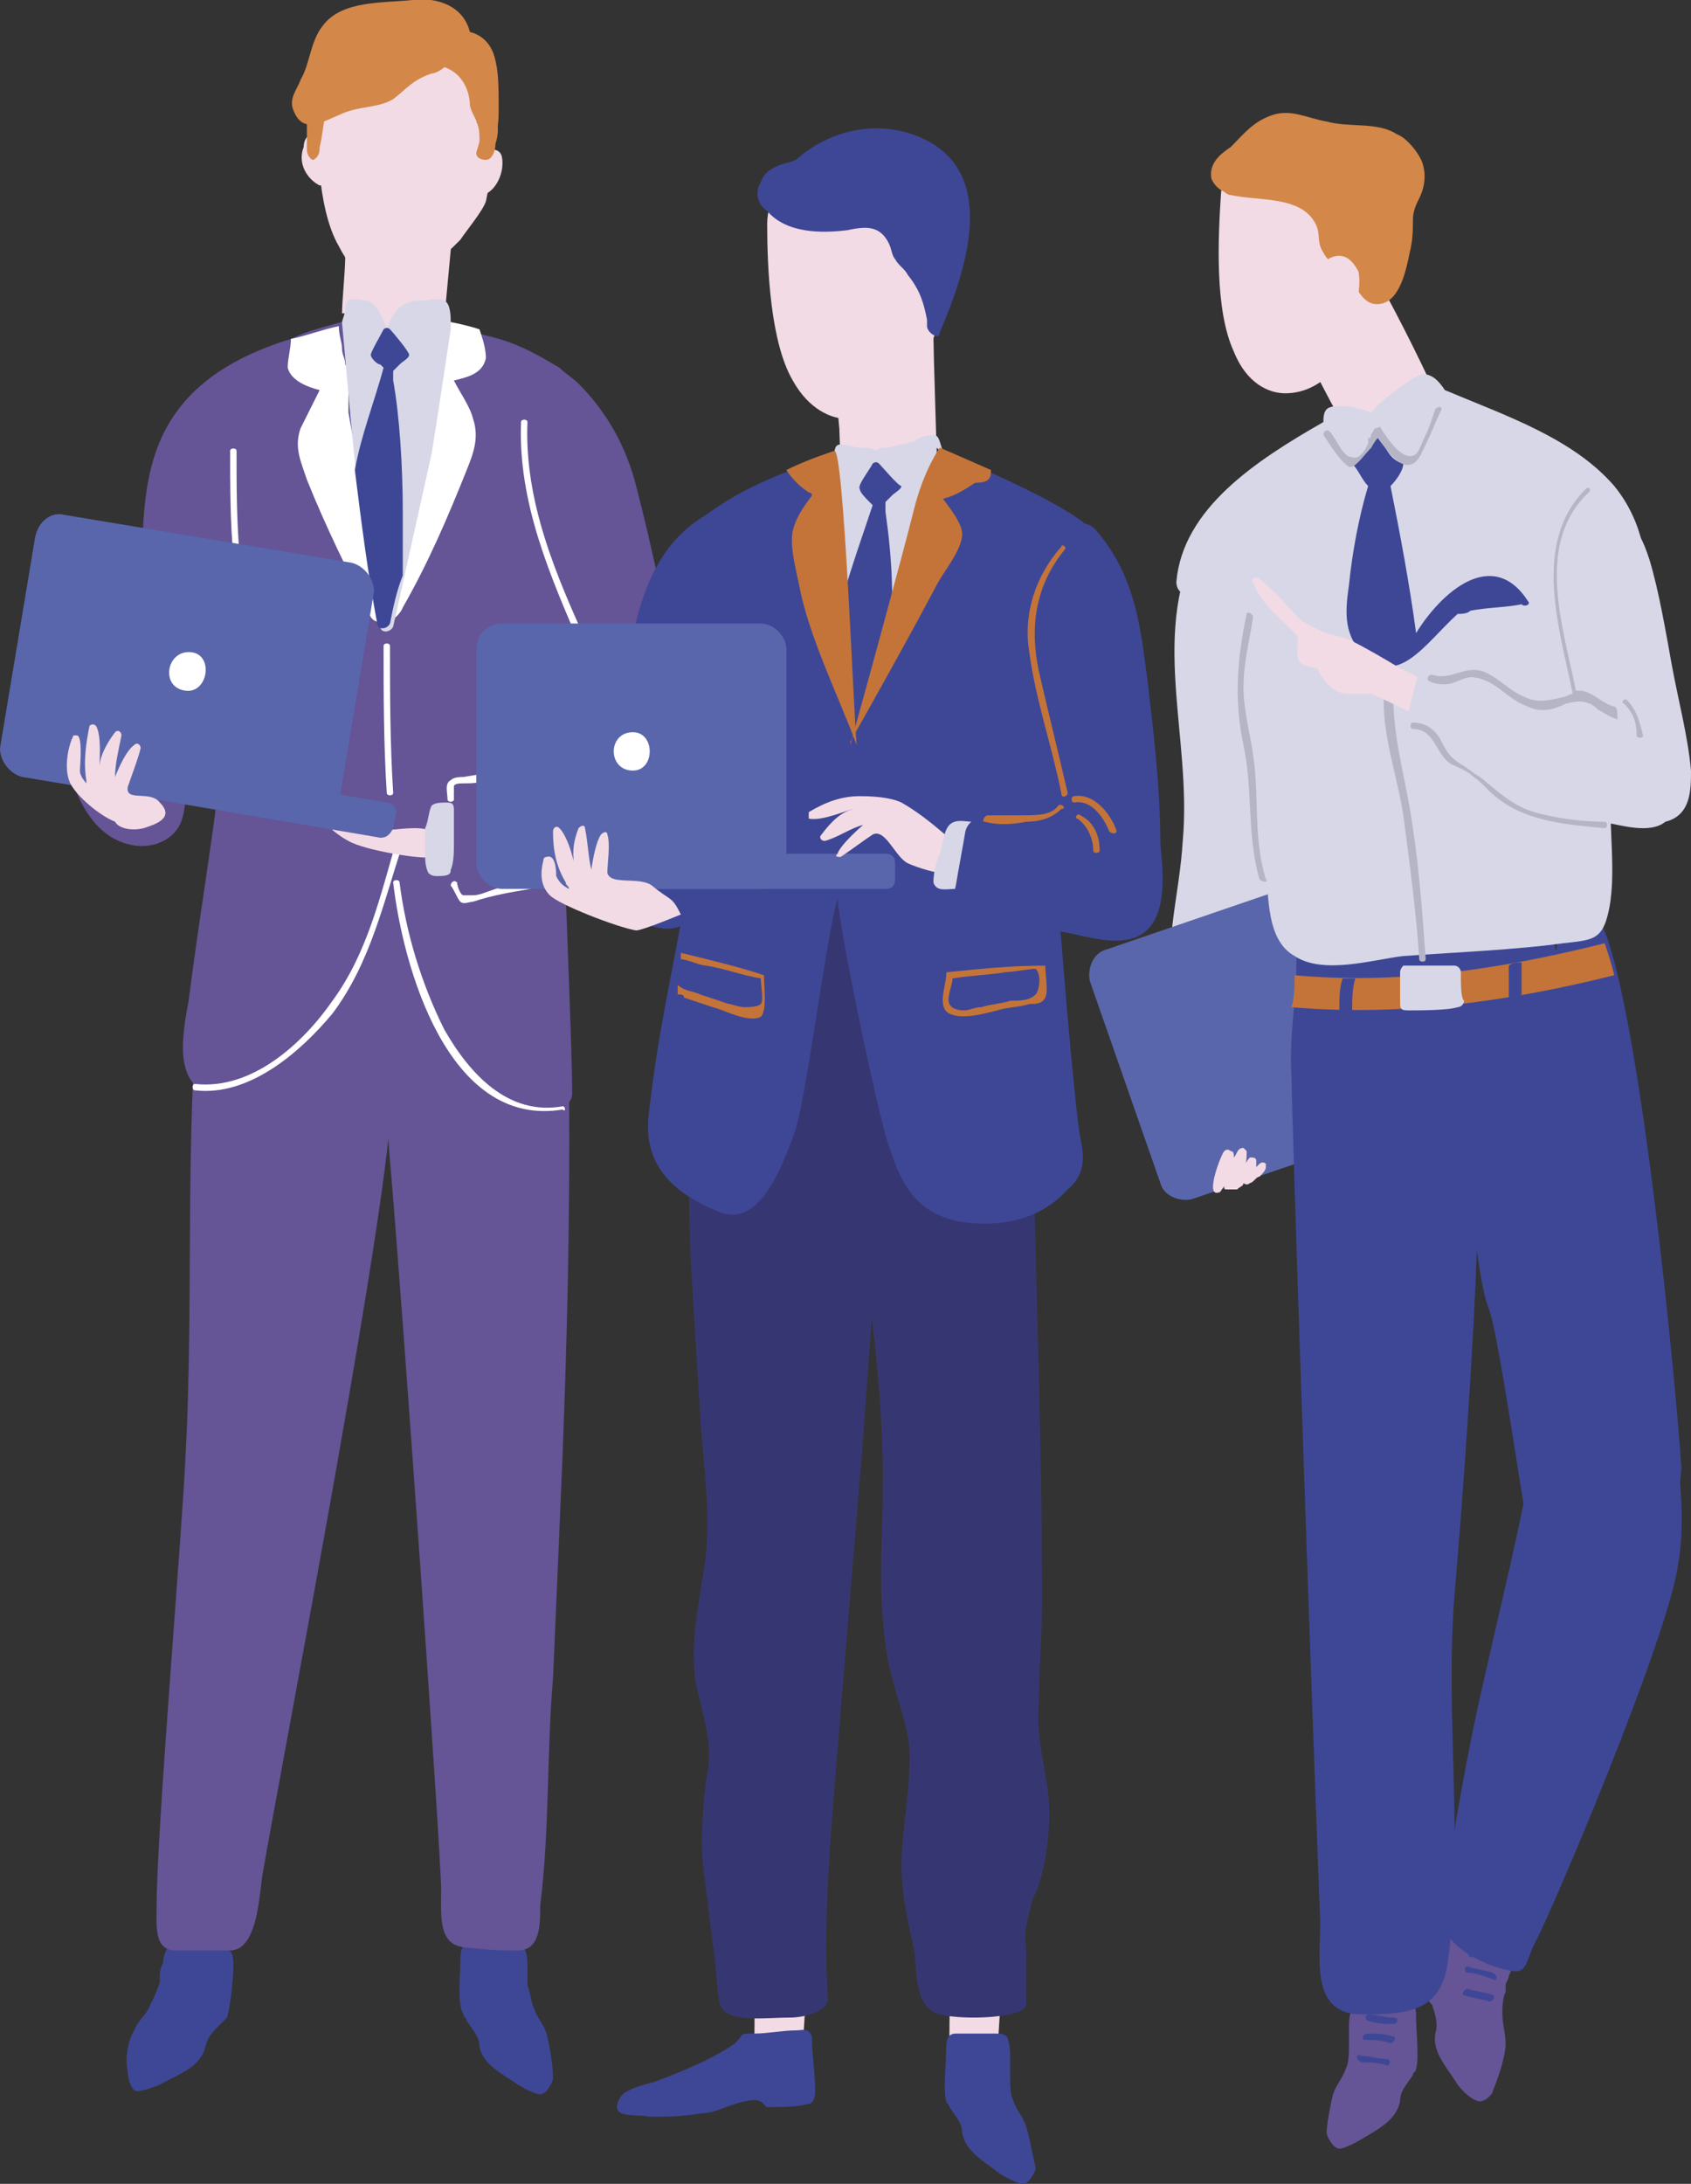 <?xml version="1.0" encoding="utf-8"?>
<!-- Generator: Adobe Illustrator 22.0.0, SVG Export Plug-In . SVG Version: 6.00 Build 0)  -->
<svg version="1.1" id="Layer_1" xmlns="http://www.w3.org/2000/svg" xmlns:xlink="http://www.w3.org/1999/xlink" x="0px" y="0px"
	 viewBox="0 0 52.9 68.3" style="enable-background:new 0 0 52.9 68.3;" xml:space="preserve">
<rect x="0" y="0" width="52.9" height="68.3" fill="#333333" stroke="none"/>
<style type="text/css">
	.st0{clip-path:url(#SVGID_2_);fill:#F2DBE4;}
	.st1{clip-path:url(#SVGID_2_);fill:#3E4796;}
	.st2{clip-path:url(#SVGID_2_);fill:#655496;}
	.st3{clip-path:url(#SVGID_2_);fill:#FFFFFF;}
	.st4{clip-path:url(#SVGID_2_);fill:#D7D7E7;}
	.st5{clip-path:url(#SVGID_2_);fill:#363772;}
	.st6{clip-path:url(#SVGID_2_);fill:#5A66AB;}
	.st7{clip-path:url(#SVGID_2_);fill:#C47439;}
	.st8{clip-path:url(#SVGID_2_);fill:#D38749;}
	.st9{clip-path:url(#SVGID_2_);fill:#B5B5C5;}
</style>
<g>
	<defs>
		<rect id="SVGID_1_" y="0" width="52.9" height="68.3"/>
	</defs>
	<clipPath id="SVGID_2_">
		<use xlink:href="#SVGID_1_"  style="overflow:visible;"/>
	</clipPath>
	<path class="st0" d="M14.6,61.6c0,0.1,1.5,0.1,1.5,0.1c0-0.5,0-3,0-3.7c0-0.1-0.1-0.1-0.1-0.1c0,0-0.1-0.1-0.1-0.1
		c-0.4-0.1-1.3-0.4-1.4,0.2C14.4,58.5,14.5,61.1,14.6,61.6"/>
	<path class="st1" d="M17.1,63.6c-0.1-0.3-0.3-0.5-0.4-0.8c-0.1-0.2-0.1-0.5-0.2-0.7c0-0.1,0-0.1,0-0.2c0-0.1,0-0.2,0-0.4
		c0-0.2,0-0.5-0.2-0.7c-0.1-0.1-0.2-0.1-0.4-0.1c-0.1,0-0.7,0.1-1.2,0.1c-0.3,0-0.3,0.3-0.3,0.6c0,0.4-0.1,1.3,0.1,1.6
		c0,0.1,0.1,0.1,0.1,0.2c0.2,0.3,0.4,0.5,0.4,0.8c0.1,0.6,0.8,0.9,1.2,1.2c0,0,0.5,0.3,0.7,0.3c0.2,0,0.4-0.4,0.4-0.5
		C17.3,64.6,17.2,64,17.1,63.6"/>
	<path class="st1" d="M15.9,61.4c0.1,0,0.1-0.2,0-0.2c-0.3,0-0.6,0-0.8,0.1c-0.1,0-0.1,0.2,0,0.2C15.4,61.4,15.6,61.4,15.9,61.4
		 M16,61.7c-0.3,0-0.6,0.1-0.8,0.1c-0.1,0-0.1,0.2,0.1,0.2c0.3-0.1,0.5-0.1,0.8-0.1C16.1,61.9,16.1,61.7,16,61.7 M16.1,62.4
		c-0.3,0-0.5,0.1-0.8,0.1c-0.1,0-0.1,0.2,0,0.2c0.3,0,0.5-0.1,0.8-0.1C16.3,62.5,16.3,62.3,16.1,62.4"/>
	<path class="st0" d="M6.9,61.7c0,0.1-1.5,0-1.5-0.1c0.1-0.5,0.3-3,0.4-3.7c0-0.1,0.1-0.1,0.1-0.1c0,0,0.1-0.1,0.1-0.1
		c0.4,0,1.3-0.3,1.3,0.4C7.4,58.7,7,61.2,6.9,61.7"/>
	<path class="st1" d="M4.2,63.5c0.1-0.3,0.4-0.5,0.5-0.8C4.8,62.5,4.9,62.3,5,62c0-0.1,0-0.1,0-0.2c0-0.1,0-0.2,0.1-0.4
		c0-0.2,0.1-0.5,0.3-0.7c0.1-0.1,0.2-0.1,0.4,0c0.1,0,0.7,0.1,1.2,0.2c0.3,0.1,0.3,0.3,0.3,0.6c0,0.4-0.1,1.3-0.2,1.6
		c-0.1,0.1-0.1,0.1-0.2,0.2c-0.3,0.3-0.4,0.4-0.5,0.8c-0.2,0.6-0.9,0.8-1.4,1.1c0,0-0.5,0.2-0.7,0.2c-0.2,0-0.3-0.4-0.3-0.6
		C3.9,64.4,4,63.8,4.2,63.5"/>
	<path class="st1" d="M6.4,61.6c0.1,0,0.2-0.1,0.1-0.2c-0.3-0.1-0.5-0.1-0.8-0.2c-0.1,0-0.1,0.2,0,0.2C5.9,61.4,6.1,61.5,6.4,61.6
		 M5.5,61.9C5.7,62,6,62,6.2,62.1c0.1,0,0.2-0.1,0.1-0.2c-0.3-0.1-0.5-0.2-0.8-0.2C5.4,61.7,5.3,61.9,5.5,61.9 M5.2,62.5
		c0.3,0,0.5,0.1,0.8,0.2c0.1,0,0.2-0.2,0-0.2c-0.3-0.1-0.5-0.1-0.8-0.2C5.1,62.3,5.1,62.5,5.2,62.5"/>
	<path class="st2" d="M5.1,23.9c-0.3,0-0.5,0.3-0.7,0.5c-0.1,0.2-0.2,0.6-0.3,0.7c-0.1,0.1-0.4,0.1-0.5,0.2c-0.1,0-0.1,0.1-0.1,0.1
		c-0.2-0.2-0.4-0.5-0.5-0.8c-0.1-0.4-0.7-0.2-0.6,0.2c0.3,0.7,0.8,1.4,1.6,1.6c0.7,0.2,1.5-0.1,1.7-0.8C5.9,25,5.8,23.9,5.1,23.9"/>
	<path class="st2" d="M17.7,29.6c0-0.8-1.3-1-1.4-0.2c0,0.1,0,0.1,0,0.2c-0.1-0.5-0.2-1-0.3-1.5c-0.1-0.5-0.6-0.6-1-0.4
		c-0.2-0.6-1.1-0.4-1.3,0.1l-0.1-1.1c-0.1-0.9-1.5-0.9-1.4,0c0.4,4.7-0.4,4.9,0,9.6c0.4,4.6,1.6,21.7,1.6,22.8
		c0,0.8-0.1,1.7,0.7,1.8c1,0.1,1.1,0.1,1.7,0.1c0.7,0,0.7-0.8,0.7-1.4c0.3-2.4,0.2-4.8,0.4-7.1c0.1-2.3,0.2-4.6,0.3-7
		C17.8,40.3,17.9,35,17.7,29.6"/>
	<path class="st2" d="M5.8,45.6c-0.1,2.3-0.9,11.7-0.9,14c0,0.6-0.1,1.4,0.6,1.4c0.6,0,0.7,0,1.7,0c0.8,0,0.9-1.5,1-2.3
		c0.6-3.5,3.6-19,4-23.6c0.4-4.7-0.2-3.3,0.6-7.9c0.2-0.9-1.2-1-1.4-0.2c-0.1,0.3-0.1,0.7-0.2,1c-0.2-0.5-1-0.8-1.3-0.2
		c-0.4-0.2-0.9-0.2-1,0.3c-0.1,0.5-0.3,1-0.4,1.5c0-0.1,0-0.1,0-0.2c0-0.8-2.1-0.8-2.1,0C5.7,34.8,6.1,40.2,5.8,45.6"/>
	<path class="st0" d="M13.8,6c-0.7-0.3-1.3-0.5-2-0.7c-0.1,0-0.1,0-0.2,0c-0.4-0.1-0.8,0.2-0.7,0.7c0.2,1.8-0.1,2.8-0.1,4.5
		c0,0.8,2.9,0.9,3,0.6c0.1-1.2,0.3-3.2,0.4-4.4C14.2,6.4,14.1,6.1,13.8,6"/>
	<path class="st0" d="M11.9,9.4c0.3-0.2,0.7-0.2,1-0.5c0.3-0.3,0.5-1-0.1-1c-0.1,0-0.1,0-0.2,0.1c-0.3,0-0.6,0.2-0.9,0.3
		c0,0-0.1-0.1-0.1-0.1c-0.2,0-0.5-0.4-0.8-0.2c0,0.5-0.1,1.4-0.1,1.8c0.1,0,0.2,0,0.3,0C11.5,9.8,11.7,9.6,11.9,9.4"/>
	<path class="st0" d="M14.4,0.9C14,0.4,13.2,1,12.6,0.9c-0.7,0-1.3-0.5-1.7,0.1c-0.5,0.5-1,1.1-1,1.8c0,1.4,0,3.7,0.7,4.9
		c0.5,1,1.2,1.3,1.7,1.2c0.8-0.1,1.6-0.9,2.1-1.4c0.2-0.3,0.7-0.9,0.8-1.2C15.6,4.4,15.8,2.4,14.4,0.9"/>
	<path class="st2" d="M21.2,21.1c-0.4-2-0.8-4-1.3-5.9c-0.3-1.2-0.9-2.3-1.8-3.2c-0.2-0.2-0.4-0.3-0.6-0.5c-1.5-0.9-1.8-0.9-3.6-1.3
		c-0.2,0-1.1,0.3-1.8,0.2c-0.6,0-1.1-0.4-1.2-0.4c-0.6,0.2-1.2,0.3-1.8,0.6c-4.9,1.5-4.5,4.8-4.7,7c-0.1,1.5-0.7,2.3-0.6,3.9
		c0,0.5,0.6,0.7,0.9,0.3c0.1,0.4,0.9,0.5,1,0c0-0.1,0-0.1,0-0.2c0.3,0.3,0.8,0.3,0.8-0.2c0-0.3,0.1-0.6,0.1-0.9
		c0,0.2,0.1,0.4,0.1,0.6c0.2,1.1,0,1.9,0.2,2.9c-0.2,2-0.6,4.2-1,7.3c-0.2,1.1-0.6,3.1,1.3,2.9c1.7-0.2,3-1.3,3.9-3
		c0.7-1.3,1.2-2.9,1.3-4.4c0.3,1.4,0.5,3.1,1,4.4c0.7,1.7,0.9,2.6,3,3.4c0.7,0.3,1.5,0.1,1.5-0.4c0-1.7-0.3-8.1-0.3-9.3
		c0.1-0.9,0.2-1.7,0.3-2.6c0.1,0,0.2-0.1,0.2-0.3c0.2,0.1,0.5-0.1,0.6-0.3c0,0.1,0,0.2,0,0.2c0.1,0.5,0.7,0.4,0.9,0
		c0.2,0.2,0.7,0.1,0.8-0.2C20.8,21.8,21.3,21.6,21.2,21.1"/>
	<path class="st3" d="M11.7,16.6c0-0.1-0.1-0.2-0.2-0.2c-0.2-1.2-0.4-2.4-0.6-3.5c0-0.2,0-0.5,0-0.7c0-0.1,0-0.1,0-0.2
		c0-0.1,0-0.1,0-0.2c0,0,0-0.1,0-0.1c0-0.1,0-0.2-0.1-0.3c0-0.2-0.1-0.3-0.1-0.5c0-0.2-0.1-0.4-0.1-0.7c-0.5,0.1-1,0.3-1.5,0.4
		C9.1,10.9,9,11.2,9,11.5c0.1,0.4,0.6,0.6,1,0.7c-0.2,0.4-0.4,0.8-0.6,1.2c-0.2,0.6,0,1,0.2,1.6c0.6,1.5,1.3,2.9,2,4.3
		c0.2,0.3,0.6,0.1,0.6-0.2C12.1,18.2,11.9,17.4,11.7,16.6"/>
	<path class="st3" d="M12.4,26.3c-0.5,1.7-0.9,3.5-2,5c-0.9,1.3-2.5,2.8-4.3,2.6c-0.1,0-0.1,0.2,0,0.2c1.7,0.2,3.3-1.2,4.3-2.4
		c1.2-1.6,1.6-3.5,2.2-5.3C12.7,26.2,12.5,26.2,12.4,26.3"/>
	<path class="st3" d="M17.6,34.6c-1.7,0.3-2.9-1-3.7-2.4c-0.7-1.4-1.2-3-1.4-4.6c0-0.1-0.2-0.1-0.2,0c0.3,2.6,1.7,7.7,5.3,7.1
		C17.7,34.8,17.7,34.6,17.6,34.6"/>
	<path class="st3" d="M13.7,10.2c0,0.2-0.1,0.4-0.1,0.6c0,0.2-0.1,0.3-0.1,0.5c-0.1,0.1-0.1,0.2-0.1,0.3c0,0,0,0.1,0,0.1
		c0,0.1,0,0.2,0,0.2c0,0,0,0.1,0,0.1c0,0.2,0,0.5,0,0.7c-0.2,1.2-0.4,2.4-0.6,3.5c-0.1,0-0.1,0.1-0.2,0.2c-0.2,0.8-0.4,2.2-0.6,3
		c-0.1,0.3,0.5-0.1,0.6-0.4c0.8-1.4,1.4-2.8,2-4.3c0.2-0.5,0.4-1,0.2-1.6c-0.1-0.4-0.4-0.8-0.6-1.2c0.4-0.1,0.9-0.2,1-0.7
		c0-0.3-0.1-0.6-0.2-0.9c-0.3-0.1-0.7-0.2-1.3-0.3C13.9,10.3,13.8,10.2,13.7,10.2"/>
	<path class="st4" d="M14.1,10.3c0-0.1,0-0.1,0-0.2c0-0.2,0-0.6-0.2-0.7c-0.2-0.1-0.5,0-0.7,0c-0.2,0-0.3,0-0.5,0.1
		c-0.3,0.1-0.5,0.5-0.6,0.8c0,0,0,0,0,0C12,10,11.8,9.5,11.5,9.4c-0.1,0-0.5-0.1-0.6,0c-0.1,0.1-0.1,0.2-0.1,0.3
		c0,0.1-0.1,0.3-0.1,0.4c0,0,0,0,0,0c0.3,3.2,0.5,6.4,1.2,9.5c0,0.2,0.3,0.2,0.4,0c0.4-1.8,0.8-3.6,1.2-5.4
		C13.7,13,13.9,11.6,14.1,10.3C14.1,10.3,14.1,10.3,14.1,10.3"/>
	<path class="st1" d="M12.6,16c0-1.4-0.1-3-0.3-4.1c0,0,0,0,0-0.1l0-0.2c0.1-0.1,0.1-0.1,0.2-0.2c0.1-0.1,0.3-0.2,0.3-0.3
		c0-0.1-0.5-0.7-0.6-0.8c-0.1-0.1-0.2,0-0.2,0c-0.1,0.2-0.4,0.7-0.4,0.8c0,0.1,0.2,0.3,0.3,0.3c0,0,0,0,0.1,0.1
		c-0.3,1.1-0.7,2.1-0.9,3.2c0.2,1.6,0.4,3.2,0.7,4.8c0,0.2,0.3,0.2,0.4,0c0.1-0.5,0.2-1,0.4-1.5C12.6,17.5,12.6,16.7,12.6,16"/>
	<path class="st4" d="M40.3,25.1c-0.1-0.2-0.2-0.3-0.4-0.4c-0.1-1.9-0.1-3.9-0.2-5.8c0-0.2,0-0.3,0-0.5v0c0-0.1,0-0.1,0-0.2
		c0-0.3-0.2-0.4-0.5-0.4c0-0.1,0-0.2,0-0.3c0-0.2-0.3-0.4-0.5-0.4c0.1-0.6-0.8-1-1.1-0.4c-1.7,3-0.3,6.3-0.6,9.6
		c-0.1,1.7-0.6,3.2-0.3,4.8c0.3,1.8,0.6,3.4,0.6,5.2c0,0.4,0.3,0.6,0.6,0.6c0.3,0,0.6,0.1,0.9,0.1c0.3,0,0.6-0.3,0.6-0.6
		c-0.1-2,0.7-3.9,1.2-5.8C40.8,28.7,40.8,26.9,40.3,25.1"/>
	<path class="st1" d="M22.1,16.1c-2.1,1.2-2.3,3.8-2.7,5.9c-0.4,1.8-1.5,4.7-0.1,6.3c0.5,0.5,1.5,1,2.1,0.6c0.7-0.4,0.9-1.7,0.9-2.4
		c0.3-2.8-0.4-5.6-0.9-8.3c0-0.2-0.2-0.2-0.3-0.2c0.3-0.5,0.7-1,1.3-1.3C22.8,16.4,22.5,15.9,22.1,16.1"/>
	<path class="st4" d="M29.1,14.6c-0.6-0.1-1.4-0.3-2.1-0.3c-0.3,0-0.5-0.1-0.8-0.1c-0.3,0-0.4,0.3-0.2,0.5c-0.1,0.6,0,1.2,0,1.7
		c0,0.8,0.1,1.5,0.1,2.3c0.1,1.5,0.2,3.1,0.3,4.6c0,0.3,0.4,0.4,0.6,0.2c0.4-0.6,0.5-1.2,0.6-1.9c0.2-0.8,0.4-1.5,0.7-2.2
		c0.5-1.4,0.9-2.8,0.9-4.3C29.4,15,29.4,14.7,29.1,14.6"/>
	<path class="st0" d="M23.6,64.3c0,0.1,1.5,0.2,1.5,0.1c0-0.5,0.2-3,0.2-3.7c0-0.1-0.1-0.1-0.1-0.1c0,0,0-0.1-0.1-0.1
		c-0.4-0.1-1.2-0.5-1.4,0.2C23.6,61.3,23.6,63.8,23.6,64.3"/>
	<path class="st0" d="M29.7,64.3c0,0.1,1.5,0.2,1.5,0.1c0-0.5,0.2-3,0.2-3.7c0-0.1-0.1-0.1-0.1-0.1c0,0,0-0.1-0.1-0.1
		c-0.4-0.1-1.2-0.5-1.4,0.2C29.7,61.3,29.7,63.8,29.7,64.3"/>
	<path class="st1" d="M32.1,66.5c-0.1-0.3-0.3-0.5-0.4-0.8c-0.1-0.2-0.1-0.5-0.1-0.7c0-0.1,0-0.1,0-0.2c0-0.1,0-0.2,0-0.4
		c0-0.2,0-0.5-0.1-0.7c-0.1-0.1-0.2-0.1-0.4-0.1c-0.1,0-0.7,0-1.2,0c-0.3,0-0.3,0.3-0.3,0.5c0,0.4-0.1,1.3,0,1.6
		c0,0.1,0.1,0.1,0.1,0.2c0.2,0.3,0.4,0.5,0.4,0.8c0.1,0.6,0.7,0.9,1.2,1.3c0,0,0.5,0.3,0.7,0.3c0.2,0,0.4-0.4,0.4-0.5
		C32.3,67.4,32.2,66.8,32.1,66.5"/>
	<path class="st5" d="M32.8,56.2c-0.1-1-0.4-1.9-0.3-2.9c0-1.1,0.1-2.2,0.1-3.2c0-5-0.2-10-0.3-15.1c0-0.6-0.8-0.7-1.1-0.4
		c-0.1-0.5-0.1-1-0.2-1.5c-0.1-0.7-1.1-0.5-1.2,0.2c0,0.3,0,0.7-0.1,1c-0.1-0.4-0.2-0.8-0.4-1.2c-0.1-0.3-0.4-0.5-0.7-0.4
		c0,0,0,0,0-0.1c-0.1-0.5-0.8-0.5-1-0.2c0-0.8-1.2-0.8-1.2,0c0,4.3,1.1,8.6,1.2,12.9c0.1,2-0.2,4.1,0.1,6.1c0.1,1,0.5,1.9,0.7,2.9
		c0.2,1.1-0.2,2.9-0.2,4c0,0.9,0.2,1.8,0.4,2.7c0.1,0.7,0,1.8,0.8,2c0.8,0.2,2.7,0.1,2.7-0.3c0-0.3,0-1.5,0-1.8
		c-0.1-0.5,0.1-1,0.2-1.5C32.7,58.7,32.9,57.1,32.8,56.2"/>
	<path class="st1" d="M20.3,66.2c0.6,0,1,0,1.6-0.1c0.5,0,0.9-0.3,1.5-0.4c0.5-0.1,0.5,0.2,0.6,0.2c0.4,0,0.9,0,1.3-0.1
		c0,0,0.2,0,0.2-0.4c0-0.6-0.1-1.1-0.1-1.7c-0.1-0.3-0.3-0.2-0.5-0.2c-0.4,0-0.9,0.1-1.3,0.1c-0.5,0-0.3,0-0.6,0.3
		c-0.7,0.5-1.7,0.9-2.5,1.2c-0.3,0.1-0.9,0.2-1.1,0.5C19,66.3,19.9,66.1,20.3,66.2"/>
	<path class="st1" d="M22.6,64.3c-0.1,0-0.1,0.1-0.2,0.1c0.1,0.2,0.3,0.3,0.4,0.5c0.1,0.1,0.2,0,0.1-0.1
		C22.9,64.6,22.8,64.4,22.6,64.3 M22.1,64.6c0.1,0.2,0.2,0.3,0.4,0.5c0.1,0.1,0.2,0,0.2-0.1c-0.1-0.1-0.2-0.3-0.4-0.4
		C22.2,64.5,22.1,64.5,22.1,64.6 M23.1,64c-0.1,0-0.1,0.1-0.2,0.1c0.1,0.1,0.3,0.3,0.4,0.4c0.1,0.1,0.2,0,0.1-0.1
		C23.3,64.2,23.2,64.1,23.1,64"/>
	<path class="st5" d="M26.9,27.7c-0.9-0.3-1.9-0.5-2.7,0c-0.3,0.2-0.5,0.4-0.7,0.7c-0.3,0-0.5,0.1-0.6,0.4c-0.3-0.4-1.2-0.2-1.3,0.5
		c-0.1,3.3-0.1,6.6,0,10c0.1,1.6,0.2,3.3,0.3,4.9c0.1,1.7,0.4,3.4,0.1,5c-0.2,1.4-0.5,2.6-0.1,4c0.2,0.9,0.4,1.5,0.2,2.4
		c-0.1,0.7-0.2,2.1-0.1,2.8c0.1,0.8,0.2,1.6,0.3,2.4c0.1,0.6,0.1,1.2,0.2,1.8c0.1,0.7,1.4,0.5,2.2,0.5c0.5,0,1.2-0.2,1.2-0.6
		c-0.2-2.7,0.2-6.3,0.4-9L27,45c0.4-5.6,0.8-11.2,1.2-16.8C28.3,27.5,27.2,27.2,26.9,27.7"/>
	<path class="st0" d="M28.7,9.7c-0.7-0.2-1.4-0.3-2-0.5c-0.1,0-0.1,0-0.2,0c-0.4,0-0.7,0.3-0.6,0.7c0.4,1.7,0.3,2.8,0.4,4.5
		c0.1,0.8,3,0.6,3,0.2c0-1.2-0.1-3.2-0.1-4.4C29.2,10.1,29,9.8,28.7,9.7"/>
	<path class="st0" d="M27.3,13.4c0.3-0.2,0.7-0.3,0.9-0.6c0.3-0.3,0.4-1-0.2-1c-0.1,0-0.1,0-0.2,0.1c-0.3,0-0.6,0.3-0.8,0.4
		c0,0-0.1,0-0.1,0c-0.2,0-0.5,0.1-0.7,0.3c0,0.5,0.1,0.9,0.1,1.4c0.1,0,0.2,0,0.3,0C26.9,13.9,27.1,13.6,27.3,13.4"/>
	<path class="st0" d="M28.5,5c-0.5-0.5-1.2,0.1-1.9,0.1c-0.7,0-1.4-0.5-1.7,0.1c-0.5,0.5-0.9,1.1-0.9,1.8c0,1.4,0.1,3.7,0.8,4.9
		c0.5,0.9,1.2,1.2,1.7,1.2c0.8-0.1,1.6-0.9,2.1-1.5c0.2-0.3,0.6-0.9,0.7-1.3C29.7,8.5,29.9,6.5,28.5,5"/>
	<path class="st0" d="M42.3,8.1c-0.7,0.1-1.4,0.3-2,0.4c-0.1,0-0.1,0-0.2,0.1c-0.3,0.1-0.6,0.6-0.3,0.9c1.1,1.4,1.4,2.4,2.3,3.9
		c0.4,0.7,3-0.8,2.8-1.1c-0.5-1.1-1.4-2.9-2-3.9C42.9,8.2,42.6,8,42.3,8.1"/>
	<path class="st0" d="M42.6,12c0.2-0.3,0.5-0.6,0.6-0.9c0.1-0.4-0.1-1.1-0.6-0.8c-0.1,0-0.1,0.1-0.1,0.1c-0.2,0.1-0.4,0.5-0.6,0.7
		c0,0-0.1,0-0.1,0c-0.2,0.1-0.4,0.3-0.5,0.6c0.2,0.4,0.4,0.8,0.7,1.2c0.1,0,0.2-0.1,0.3-0.2C42.4,12.6,42.4,12.3,42.6,12"/>
	<path class="st0" d="M42.9,4.4c-0.4-0.5-1.2,0-1.9-0.1c-0.7-0.1-1.3-0.6-1.7,0c-0.5,0.5-1,1-1.1,1.7C38.1,7.5,38,9.7,38.6,11
		c0.4,1,1.1,1.3,1.6,1.3c0.9,0,1.5-0.6,1.9-1.2c0.4-0.5,0.8-1.2,0.9-1.5C43.7,7.8,44.2,6,42.9,4.4"/>
	<path class="st1" d="M28.8,4.3c-1.4-0.6-2.9-0.2-3.9,0.7c-0.2,0.1-0.4,0.1-0.6,0.2c-0.2,0.1-0.4,0.2-0.5,0.5
		c-0.2,0.3-0.1,0.7,0.2,0.9l0,0c0.6,0.7,1.7,0.7,2.5,0.6c0.5-0.1,1-0.2,1.3,0.4c0.1,0.2,0.1,0.4,0.2,0.5c0.1,0.2,0.3,0.3,0.4,0.5
		c0.4,0.5,0.5,0.9,0.6,1.4c0,0,0,0,0,0c0,0.1,0,0.1,0,0.2c0,0,0,0,0,0c0,0.1,0.1,0.2,0.1,0.2c0.1,0.1,0.3,0.2,0.3,0
		C30.2,8.5,31.3,5.4,28.8,4.3"/>
	<path class="st3" d="M16.3,24c-0.6,0.1-1.2,0.2-1.8,0.3c-0.1,0-0.3,0-0.4,0.1C13.9,24.5,14,24.8,14,25c0,0.1,0.2,0.1,0.2,0
		c0-0.1,0-0.4,0-0.4c0-0.1,0.2-0.1,0.3-0.1c0.2,0,0.5,0,0.7-0.1c0.4,0,0.8-0.1,1.2-0.2C16.5,24.2,16.4,24,16.3,24"/>
	<path class="st3" d="M16.6,27.8c-0.6,0.1-1.2,0.2-1.8,0.4c-0.1,0-0.3,0.1-0.4,0c-0.1-0.1-0.2-0.4-0.3-0.5c0-0.1,0.1-0.2,0.2-0.1
		c0,0.1,0.1,0.4,0.2,0.4c0.1,0,0.2,0,0.3,0c0.2,0,0.4-0.1,0.7-0.2c0.4-0.1,0.8-0.2,1.2-0.2C16.8,27.5,16.8,27.7,16.6,27.8"/>
	<path class="st3" d="M18.4,20.2c-1-2.2-2-4.5-1.9-7c0-0.1-0.2-0.1-0.2,0c-0.1,2.5,0.9,4.8,1.9,7.1C18.3,20.4,18.5,20.3,18.4,20.2"
		/>
	<path class="st1" d="M33.8,35.6c-0.2-1-0.7-7.4-0.7-7.5c0.4-1.8,2-7.7,1.9-9.2c-0.1-1.1-0.4-2.1-1.3-2.7c-1.3-0.9-4.3-2.1-4.3-2.1
		c0,0-0.5,0.7-0.8,1.9c-0.4,1.8-1.7,6.2-2,7.4c0-1-0.3-9.3-0.6-9.2c-1.7,0.7-2.8,1-4.3,2.2c-2,1.6,0,10.8-0.3,11.9
		c-0.4,2.3-0.8,3.9-1.1,6.5c-0.2,1.6,0.7,2.5,2.2,3.1c1.2,0.5,1.9-1.2,2.4-2.6c0.4-1.5,0.9-5.7,1.3-7.2c0.1,1.1,1,5.5,1.5,7.4
		c0.4,1.3,0.8,2.4,2.3,2.7c1.2,0.2,2.5,0,3.4-1C34,36.7,33.9,36.1,33.8,35.6"/>
	<path class="st6" d="M23.8,27.8h-8.1c-0.4,0-0.8-0.4-0.8-0.8v-6.7c0-0.5,0.4-0.8,0.8-0.8h8.1c0.4,0,0.8,0.4,0.8,0.8V27
		C24.6,27.4,24.3,27.8,23.8,27.8"/>
	<path class="st6" d="M44.9,34.9l-7.6,2.6c-0.4,0.1-0.9-0.1-1-0.5l-2.2-6.3c-0.1-0.4,0.1-0.9,0.5-1l7.6-2.6c0.4-0.1,0.9,0.1,1,0.5
		l2.2,6.3C45.5,34.3,45.3,34.7,44.9,34.9"/>
	<path class="st1" d="M31,64.2c0.1,0,0.1-0.2,0-0.2c-0.3,0-0.6,0-0.8,0c-0.1,0-0.1,0.2,0,0.2C30.5,64.2,30.8,64.2,31,64.2
		 M31.1,64.5c-0.3,0-0.6,0-0.8,0.1c-0.1,0-0.1,0.2,0.1,0.2c0.3-0.1,0.5-0.1,0.8-0.1C31.2,64.7,31.2,64.5,31.1,64.5 M31.3,65.2
		c-0.3,0-0.5,0-0.8,0.1c-0.1,0-0.1,0.2,0,0.2c0.3,0,0.5,0,0.8-0.1C31.4,65.4,31.4,65.2,31.3,65.2"/>
	<path class="st0" d="M44.1,63.4c0,0.1-1.5,0.2-1.5,0.1c0-0.5-0.1-3-0.1-3.7c0-0.1,0.1-0.1,0.1-0.1c0,0,0-0.1,0.1-0.1
		c0.4-0.1,1.3-0.4,1.4,0.2C44.2,60.4,44.2,62.9,44.1,63.4"/>
	<path class="st2" d="M41.7,65.5c0.1-0.3,0.3-0.5,0.4-0.8c0.1-0.2,0.1-0.5,0.1-0.7c0-0.1,0-0.1,0-0.2c0-0.1,0-0.2,0-0.4
		c0-0.2,0-0.5,0.2-0.7c0.1-0.1,0.2-0.1,0.4-0.1c0.1,0,0.7,0,1.2,0c0.3,0,0.3,0.3,0.3,0.5c0,0.4,0.1,1.3,0,1.6c0,0.1-0.1,0.1-0.1,0.2
		c-0.2,0.3-0.4,0.5-0.4,0.8c-0.1,0.6-0.7,0.9-1.2,1.2c0,0-0.5,0.3-0.7,0.3c-0.2,0-0.4-0.4-0.4-0.5C41.5,66.5,41.6,65.9,41.7,65.5"/>
	<path class="st1" d="M43.6,63.3c0.1,0,0.2-0.2,0-0.2c-0.3,0-0.5-0.1-0.8-0.1c-0.1,0-0.1,0.2,0,0.2C43.1,63.3,43.3,63.3,43.6,63.3
		 M42.7,63.8c0.3,0,0.5,0,0.8,0.1c0.1,0,0.2-0.2,0.1-0.2c-0.3-0.1-0.5-0.1-0.8-0.1C42.6,63.6,42.6,63.8,42.7,63.8 M42.6,64.5
		c0.3,0,0.5,0,0.8,0.1c0.1,0,0.1-0.2,0-0.2c-0.3,0-0.5-0.1-0.8-0.1C42.4,64.2,42.4,64.4,42.6,64.5"/>
	<path class="st0" d="M45.5,61.1c0,0.1,1.4,0.7,1.4,0.6c0.2-0.5,1.1-2.8,1.3-3.5c0-0.1,0-0.1-0.1-0.2c0,0,0-0.1-0.1-0.1
		c-0.3-0.2-1-0.8-1.4-0.3C46.4,58.2,45.6,60.6,45.5,61.1"/>
	<path class="st2" d="M47.1,63.9c0-0.3-0.1-0.6-0.1-0.9c0-0.2,0-0.5,0.1-0.7c0-0.1,0-0.1,0-0.2c0-0.1,0.1-0.2,0.1-0.3
		c0.1-0.2,0.2-0.5,0.1-0.7c0-0.1-0.2-0.2-0.4-0.2c-0.1,0-0.7-0.2-1.2-0.4c-0.3-0.1-0.4,0.2-0.5,0.4c-0.2,0.4-0.5,1.2-0.5,1.6
		c0,0.1,0,0.1,0.1,0.2c0.1,0.3,0.2,0.6,0.1,0.9c-0.1,0.6,0.4,1.1,0.7,1.6c0,0,0.3,0.4,0.6,0.5c0.2,0.1,0.5-0.2,0.5-0.3
		C46.9,64.9,47.1,64.3,47.1,63.9"/>
	<path class="st1" d="M46.8,61.4c0.1,0,0.2-0.1,0.1-0.2C46.6,61.1,46.3,61,46,61c-0.1,0-0.1,0.2,0,0.2
		C46.3,61.2,46.5,61.3,46.8,61.4 M46.7,61.7c-0.3-0.1-0.5-0.1-0.8-0.2c-0.1,0-0.1,0.2,0,0.2c0.3,0,0.5,0.1,0.8,0.2
		C46.8,62,46.9,61.8,46.7,61.7 M46.7,62.4c-0.2-0.1-0.5-0.1-0.8-0.2c-0.1,0-0.2,0.2-0.1,0.2c0.3,0.1,0.5,0.1,0.8,0.2
		C46.7,62.6,46.8,62.4,46.7,62.4"/>
	<path class="st3" d="M19.8,22.9c-0.8,0-0.8,1.2,0,1.2C20.5,24.1,20.5,22.9,19.8,22.9"/>
	<path class="st6" d="M27.7,26.7h-9.5v1.1h9.5c0.2,0,0.3-0.1,0.3-0.3V27C28,26.8,27.9,26.7,27.7,26.7"/>
	<path class="st0" d="M21.3,28.6C21,28,21,28.2,20.4,27.7c-0.4-0.3-1.3,0-1.4-0.4c0-0.3,0.1-0.9,0-1.2c0-0.1-0.1-0.1-0.2,0
		c-0.2,0.3-0.3,1.1-0.3,1.1c-0.1-0.4-0.1-0.8-0.2-1.3c0-0.1-0.1-0.1-0.2,0c-0.2,0.5-0.2,0.9-0.1,1.3c0-0.1-0.2-1-0.5-1.3
		c-0.1-0.1-0.2,0-0.2,0.1c0,0.6,0.1,1.1,0.4,1.6c0,0.1,0.1,0.1,0.1,0.2c-0.2-0.1-0.3-0.2-0.4-0.4c0-0.1,0-0.7-0.3-0.6
		c0,0-0.1,0-0.1,0.1c-0.1,0.4-0.1,0.8,0.2,1.1c0.3,0.3,2.1,1,2.7,1.1C20.1,29.1,21.3,28.6,21.3,28.6"/>
	<path class="st0" d="M25.3,25.4c0.5-0.3,1-0.5,1.6-0.5c0.7,0,1.1,0.1,1.3,0.2c0.9,0.5,1.9,1.5,2.4,1.9c0.1,0.1,0.1,0.2,0,0.2
		c0,0.1-0.1,0.2-0.2,0.2c-0.6,0-1.3-0.1-2-0.4c-0.4-0.2-0.7-1.1-1.1-0.9c-0.3,0.2-0.7,0.5-1,0.7c-0.1,0-0.2,0-0.1-0.1
		c0.1-0.3,0.8-0.9,0.8-0.9c-0.4,0.1-0.8,0.4-1.2,0.5c-0.1,0-0.2-0.1-0.1-0.2c0.3-0.4,0.6-0.7,1-0.8c-0.1,0-1,0.4-1.4,0.3
		C25.3,25.5,25.3,25.4,25.3,25.4"/>
	<path class="st4" d="M30.4,25.7c-0.2,0-0.5-0.1-0.7,0.1c-0.2,0.2-0.2,0.7-0.3,0.9c-0.1,0.2-0.2,0.6-0.2,0.9
		c0.1,0.3,0.4,0.2,0.7,0.2c0.1,0,0.2-0.1,0.2-0.3c0-0.1,0-0.1,0-0.2c0.1-0.4,0.2-0.8,0.2-1.2c0,0,0,0,0,0c0,0,0-0.1,0-0.1
		c0,0,0.1,0,0.1,0C30.7,26.1,30.7,25.7,30.4,25.7"/>
	<path class="st1" d="M36.3,26.4c0-1.7-0.2-3.4-0.4-5.1c-0.2-1.4-0.3-3.2-1.6-4.7c-0.6-0.7-1.3,0.4-0.8,1.1c0.4,0.6,0.6,1.3,0.8,2
		c0,0.1-0.1,0.2-0.1,0.3c0,0.4,0,0.8-0.1,1.2c-0.4-0.1-0.9,0.1-0.9,0.6c0,1.4-0.1,2.7-0.4,4.1c-0.3-0.1-0.7-0.1-1,0
		c-0.2-0.1-0.4-0.2-0.6-0.3c-0.4-0.2-0.9,0-1,0.4c-0.1,0.6-0.2,1.1-0.3,1.7c-0.1,0.3,0.1,0.8,0.5,0.9c0.9,0.2,1.7,0.3,2.6,0.5
		c0.7,0.1,1.5,0.4,2.2,0.3C36.6,29.2,36.4,27.4,36.3,26.4"/>
	<path class="st7" d="M33.4,24.8c-0.3-1.3-0.6-2.5-0.9-3.8c-0.3-1.4-0.1-2.7,0.8-3.8c0.1-0.1-0.1-0.2-0.1-0.1
		c-0.8,0.9-1.2,2.1-1,3.3c0.2,1.5,0.7,2.9,1,4.4C33.2,25,33.4,24.9,33.4,24.8"/>
	<path class="st7" d="M34.9,25.9c-0.2-0.5-0.7-1.1-1.3-1c-0.1,0-0.1,0.2,0,0.2c0.5-0.1,0.9,0.4,1.1,0.9C34.8,26.1,35,26.1,34.9,25.9
		"/>
	<path class="st7" d="M33.8,25.5c-0.1-0.1-0.2,0.1-0.1,0.1c0.3,0.2,0.5,0.6,0.5,1c0,0.1,0.2,0.1,0.2,0
		C34.4,26.1,34.2,25.7,33.8,25.5"/>
	<path class="st4" d="M29.5,14.1c-0.1-0.2-0.1-0.5-0.3-0.5c-0.2,0-0.5,0.1-0.6,0.2c-0.3,0.1-0.5,0.1-0.8,0.2c-0.2,0-0.3,0-0.4,0.1
		c0,0,0,0,0,0c-0.1-0.1-0.3-0.1-0.5-0.1c-0.2,0-0.4-0.1-0.6-0.1c-0.2,0-0.2,0.2-0.2,0.4c0,0.1,0,0.1,0.1,0.1c0,0.2,0,0.5,0.2,0.7
		c0,0.1,0,0.2,0.1,0.2c0,0.1,0.1,0.1,0.1,0c0,0,0.1,0,0.1,0c0,0,0.1,0,0.1,0c0,0,0,0,0.1,0c0,0,0,0,0,0c-0.1,0-0.1,0-0.1,0.1
		c0,0.1,0,0.1,0,0.2c0,0.1,0.1,0.1,0.2,0c0-0.1,0.1-0.2,0.1-0.3c0,0.1,0.2,0.1,0.2,0c0-0.1,0.1-0.2,0.1-0.2c0,0.1,0,0.1,0,0.2
		c0,0.1,0.2,0.1,0.2,0c0,0.1,0.1,0.3,0.1,0.4c0,0.1,0.2,0.1,0.2-0.1c0-0.1,0-0.2-0.1-0.4c0,0,0,0,0,0c0.1,0,0.2-0.1,0.3-0.1
		c0,0.1,0.1,0.1,0.1,0.1c0.1-0.1,0.3-0.1,0.4-0.2c0,0.1,0.1,0.1,0.1,0.1c0,0,0.1,0,0.1-0.1c0,0.1,0.1,0.2,0.1,0.1
		c0.2-0.1,0.3-0.3,0.4-0.5c0,0,0,0,0-0.1c0-0.1,0-0.2,0-0.3c0,0,0,0,0-0.1c0,0,0,0,0-0.1C29.5,14.2,29.6,14.1,29.5,14.1"/>
	<path class="st1" d="M27.5,14.5c-0.1-0.1-0.2,0-0.2,0c-0.1,0.2-0.5,0.7-0.4,0.8c0,0.1,0.2,0.3,0.3,0.4c0,0,0,0,0.1,0.1
		c-0.4,1.2-0.8,2.3-1.1,3.5c0,0.3,0,0.6,0.1,1c0-0.3,0.1-0.6,0.1-0.9c0,0.5,0,1.1,0,1.6c0,0.8,0,1.6,0.2,2.4c0,0.1,0.1,0.1,0.1,0.1
		c0,0,0,0,0,0c0.1,0.1,0.3,0.1,0.4,0c0.1-0.7,0.3-1.4,0.4-2.1c0,0,0.1-0.1,0.1-0.2c0-0.2,0-0.4,0-0.6c0-0.1,0-0.1,0-0.2
		c0.1,0,0.2,0,0.2-0.1c0.2-1.4,0.1-2.9-0.1-4.3c0,0,0,0,0-0.1c0-0.1,0-0.1,0-0.2c0.1-0.1,0.1-0.1,0.2-0.2c0.1-0.1,0.3-0.2,0.3-0.3
		C28.1,15.2,27.6,14.6,27.5,14.5"/>
	<path class="st7" d="M33.1,25.2c-0.2,0.3-0.7,0.3-1.1,0.3c-0.4,0-0.7,0-1.1,0c-0.1,0-0.2,0.2-0.1,0.2c0.4,0.1,0.8,0.1,1.3,0
		c0.4,0,0.8-0.1,1.1-0.4C33.4,25.3,33.2,25.1,33.1,25.2"/>
	<path class="st7" d="M32.7,30.2C32.6,30.2,32.6,30.2,32.7,30.2c-1.1,0-2,0.1-3,0.2c-0.1,0-0.1,0-0.1,0.1c0,0,0,0,0,0
		c0,0.3-0.3,1,0.1,1.2c0.4,0.2,1.1,0,1.5-0.1c0.3-0.1,0.7-0.1,1-0.2c0.2,0,0.4,0,0.5-0.2C32.8,31,32.7,30.5,32.7,30.2 M32.4,31.1
		c-0.2,0.2-0.5,0.2-0.8,0.2c-0.3,0.1-0.6,0.1-0.9,0.2c-0.2,0-0.4,0.1-0.5,0.1c-0.1,0-0.4,0-0.5-0.2c-0.1-0.2,0.1-0.6,0.1-0.8
		c0.6-0.1,1.1-0.1,1.7-0.2c0.2,0,0.7-0.1,0.9-0.1C32.6,30.5,32.5,31,32.4,31.1"/>
	<path class="st7" d="M23.9,30.5C23.9,30.5,23.8,30.5,23.9,30.5c-0.9-0.3-1.8-0.5-2.6-0.7c0,0.1,0,0.1,0,0.2c0.2,0,0.6,0.2,0.8,0.2
		c0.6,0.1,1.1,0.3,1.7,0.4c0,0.2,0.1,0.7,0,0.8c-0.1,0.1-0.4,0.1-0.5,0.1c-0.2,0-0.4-0.1-0.5-0.1c-0.3-0.1-0.6-0.2-0.9-0.3
		c-0.2-0.1-0.5-0.1-0.7-0.3c0,0.1,0,0.2,0,0.3c0.1,0,0.2,0,0.2,0.1c0.3,0.1,0.6,0.2,0.9,0.3c0.4,0.1,1.1,0.5,1.5,0.3
		C24,31.6,23.9,30.9,23.9,30.5C23.9,30.6,23.9,30.6,23.9,30.5"/>
	<path class="st7" d="M31,14.7c-0.9-0.4-1.6-0.7-1.6-0.7c0,0-0.5,0.7-0.8,1.9c-0.4,1.6-1.5,5.6-2,7.4c0,0,0,0,0-0.1
		c0.9-1.6,1.8-3.2,2.7-4.9c0.2-0.4,0.8-1.1,0.8-1.6c0-0.3-0.3-0.7-0.6-1.1c0.4-0.1,0.7-0.3,1-0.5C31,15.1,31,14.9,31,14.7"/>
	<path class="st7" d="M26.1,14.1c-0.6,0.2-1.1,0.4-1.5,0.6c0.2,0.3,0.4,0.5,0.7,0.7c0,0,0.1,0,0.1,0.1c-0.3,0.4-0.5,0.7-0.6,1.1
		c-0.1,0.5,0.1,1.2,0.2,1.7c0.3,1.6,1.2,3.4,1.8,5C26.7,22.3,26.4,14,26.1,14.1 M26.7,23.3c0,0.1,0,0,0-0.2
		C26.7,23.2,26.7,23.3,26.7,23.3"/>
	<path class="st8" d="M44.5,5.1c-0.1-0.3-0.5-0.8-0.8-0.9c-0.6-0.4-1.5-0.2-2.2-0.4c-0.6-0.1-1.1-0.4-1.7-0.2
		c-0.6,0.2-0.9,0.6-1.3,1c-0.3,0.2-0.7,0.5-0.6,1c0.1,0.2,0.2,0.3,0.4,0.4c0,0,0.1,0.1,0.2,0.1c0.9,0.2,2.3,0,2.7,1
		c0.1,0.3,0,0.5,0.2,0.8c0.2,0.4,0.6,0.5,0.9,0.9c0.2,0.3,0.4,0.8,0.9,0.7c0.6-0.1,0.8-1.1,0.9-1.6c0.1-0.4,0.1-0.7,0.1-1
		c0-0.3,0.1-0.5,0.2-0.7C44.6,5.8,44.6,5.4,44.5,5.1"/>
	<path class="st0" d="M42.5,8.5C42.4,8.3,42.2,8,41.9,8c-0.3,0-0.5,0.2-0.7,0.4c-0.3,0.4,0.2,0.7,0.5,0.6c0,0.1,0,0.1,0,0.2
		c-0.1,0.2-0.2,0.5-0.4,0.6c-0.3,0.4,0.3,0.9,0.7,0.5C42.4,9.8,42.6,9.1,42.5,8.5"/>
	<path class="st1" d="M52.6,45.9c-0.2-2.9-1.2-13.2-2.3-16.5c-0.2-0.6-1.2-2.7-1.2-2.1c0,0.3,0,0.6,0.1,0.9c-1.4,0.2-2.7,0.5-4,0.9
		c0-0.1,0-0.2,0-0.3c0-0.5-0.6-0.6-0.8-0.3c0,0,0-0.1,0-0.1c0-0.5-0.9-0.7-1-0.1c0,0,0,0,0,0c-0.1,0-0.2-0.1-0.3-0.1
		c0-0.6-0.9-0.6-1-0.1c-0.1,0.4-0.1,0.8-0.2,1.2c-0.2-0.1-0.4,0-0.6,0.2c-0.1,0-0.1,0-0.2,0c0,0,0-0.1,0-0.1
		c-0.1-0.6-0.7-0.9-0.6-0.3c0.2,1.5-0.2,3.1-0.1,4.5c0,1.1,0.6,18.8,0.9,26.5c0,1.2-0.3,2.9,1.3,2.9c1.5,0,2.5-0.1,2.7-1.7
		c0.5-3.8-0.1-7.6,0.2-11.4c0.3-3.5,0.6-7.9,0.7-10.8c0.1,0.7,0.2,1.4,0.4,1.9c0.4,1.2,1.5,9.4,2.6,15.4c0.4-2.8,1.3-5.5,2.8-7.9
		c0.2-0.3,0.1,0.1,0.4,0C52.3,48.6,52.6,46.1,52.6,45.9 M48.7,29.7C48.6,29.7,48.6,29.6,48.7,29.7c-0.1-0.2-0.1-0.2-0.2-0.3
		c0.1,0,0.2,0,0.2,0c0,0,0,0,0,0.1C48.7,29.5,48.7,29.6,48.7,29.7"/>
	<path class="st4" d="M50.5,15.2c-1.3-1.5-3.4-2.2-5.3-3c-0.2-0.3-0.4-0.5-0.7-0.5c-0.2,0-1.4,0.9-1.6,1.2c-0.3-0.1-0.6-0.2-0.9-0.2
		c-0.2,0-0.4,0-0.5,0.1c-0.1,0.1-0.1,0.3-0.1,0.4c-2.1,1.2-4.4,2.7-4.6,5c0,0.6,1,0.6,1,0c0,0,0-0.1,0-0.1c0.1,0.1,0.3,0.1,0.5,0.1
		c-0.1,0.4-0.1,1,0.1,1.3c0,0,0,0.1,0,0.1c0.4,2.5,0.8,5.1,1.2,7.6c0.1,0.8,0,2.2,0.9,2.7c0.9,0.6,2.5,0.1,3.4,0
		c1.4-0.1,3.6-0.2,5-0.4c0.9-0.1,1.2-0.1,1.4-0.9c0.3-1.2,0-2.8,0.1-4c0.2-1.3,0.1-2.7,0.7-3.9c0.1-0.1,0.1-0.2,0.2-0.3
		C51.6,18.8,51.8,16.8,50.5,15.2"/>
	<path class="st1" d="M52.3,43.7c0-0.5-0.3,0.5-0.4,1c-0.1,0.5-0.1,1-0.2,1.5l-0.2,0.6c0-0.3-0.5-0.5-0.7-0.3
		c0.1-0.3,0.2-0.6,0.2-0.8c0.1-0.5-0.4-0.7-0.7-0.4c0-0.1,0.1-0.3,0.1-0.4c0.1-0.4-0.4-0.8-0.7-0.4c0,0-0.1,0.1-0.1,0.1
		c-0.2,0-0.4,0.1-0.4,0.2c-0.2,0.7-0.5,1.4-0.7,2.1c0.2-0.9,0.3-1.9,0.5-2.8c0.1-0.5-0.7-0.6-0.8-0.1c-0.5,3.4-1.4,6.7-2.1,10
		c-0.3,1.5-0.6,3.1-0.8,4.6c-0.1,0.6-0.2,1.2-0.1,1.7c0.2,0.7,1.4,1.2,1.9,1.3c0.7,0.2,0.6-0.2,0.9-0.8c0.5-0.9,4.2-9.6,4.5-11.9
		C52.8,47.2,52.4,45.3,52.3,43.7"/>
	<path class="st0" d="M39.6,36.4c-0.1-0.1-0.2,0-0.2,0c0,0-0.1,0.1-0.1,0.1c0-0.1,0-0.2,0-0.2c0-0.1-0.1-0.1-0.2-0.1
		c-0.1,0.1-0.2,0.3-0.2,0.4c0.1-0.2,0.1-0.4,0.1-0.6c0,0-0.1-0.1-0.1-0.1c-0.2,0-0.2,0.2-0.3,0.3c0,0,0,0,0,0c0-0.1,0-0.2-0.1-0.2
		c0,0-0.1-0.1-0.2,0c-0.1,0.1-0.6,1.4-0.2,1.3c0.1,0,0.1-0.1,0.2-0.2c0,0.1,0,0.1,0.1,0.1c0.1,0,0.1,0,0.2,0c0,0,0.1,0,0.1,0
		c0.1-0.1,0.2-0.1,0.2-0.2c0,0,0.1,0.1,0.2,0c0.1,0,0.2-0.2,0.3-0.2c0.1-0.1,0.2-0.2,0.2-0.3C39.6,36.5,39.6,36.5,39.6,36.4"/>
	<path class="st9" d="M43.6,21.4c0-0.7,0-1.3-0.1-2c-0.1-0.7,0-1.4,0-2.1c0.1-1.2-0.2-2.4-0.5-3.6c-0.1,0-0.1,0-0.2,0
		c0,0,0,0.1,0,0.1c0,0,0,0,0,0c0.2,1.3,0.5,2.5,0.4,3.8c-0.1,1.3,0.1,2.7,0.1,4c-0.1,1.3,0.4,2.6,0.6,3.9c0.2,1.5,0.4,3,0.5,4.5
		c0,0.1,0.2,0.1,0.2,0c-0.1-1.4-0.2-2.8-0.4-4.1C44,24.4,43.5,22.9,43.6,21.4"/>
	<path class="st9" d="M39.6,27.5c-0.4-1.3-0.2-2.6-0.4-3.9c-0.1-0.7-0.3-1.4-0.3-2.1c0-0.8,0.2-1.5,0.3-2.2c0-0.1-0.2-0.2-0.2-0.1
		c-0.3,1.4-0.4,2.7-0.1,4.1c0.3,1.4,0.1,2.8,0.5,4.2C39.5,27.6,39.7,27.6,39.6,27.5"/>
	<path class="st4" d="M52.9,24.1c-0.1-1.1-0.4-2.2-0.6-3.3c-0.2-1.1-0.4-2.3-0.7-3.3c-0.2-0.6-0.4-1.1-1-1.4
		c-0.3-0.2-0.7,0.3-0.3,0.5c0.4,0.2,0.6,0.6,0.8,1.1c-0.4-0.2-0.9,0-0.9,0.5c0,0.6,0.2,1.2,0.3,1.8c0,0-0.1,0-0.1,0c0,0,0-0.1,0-0.1
		c-0.2-0.5-0.8-0.6-1.1-0.1c0,0,0,0,0,0c-0.4-0.2-0.9,0-0.9,0.5c0,0.2,0,0.5,0,0.7c-0.1,0.1-0.1,0.2-0.2,0.3c0,0,0,0-0.1-0.1
		c-0.4-0.3-0.9-0.3-1.3-0.1c-0.3-0.1-0.6,0-0.9,0.3c-0.3,0.3-0.4,0.5-0.4,0.8c-0.1,0-0.2,0-0.3,0.1c-0.5,0.1-0.5,0.7-0.3,1
		c0,0,0,0,0,0c0.1,0.1,0.1,0.1,0.2,0.1c0.3,0.1,0.5,0.2,0.8,0.2c0,0.1,0.1,0.2,0.2,0.2c0,0,0,0,0,0c-0.3-0.1-0.6-0.2-0.9-0.3
		c0.1,0.1,0.1,0.2,0.1,0.3c0,0,0,0,0,0.1c0.2,0.1,0.3,0.2,0.4,0.4c0.5,0.2,1,0.3,1.5,0.5c1,0.3,1.9,0.7,2.9,0.9c0.6,0.1,1.5,0.4,2,0
		C52.9,25.5,52.9,24.7,52.9,24.1"/>
	<path class="st1" d="M47.8,18.8c-1.1-1.7-2.7-0.3-3.5,1c-0.2-1.5-0.5-3.1-0.8-4.6c0.2-0.2,0.4-0.5,0.4-0.7
		c-0.4-0.1-0.6-0.5-0.7-0.9c-0.1-0.1-0.2-0.1-0.3,0c0,0.4-0.2,0.7-0.6,0.9c0,0,0,0,0,0c0.2,0.2,0.3,0.5,0.5,0.7
		c-0.3,1-0.5,2.1-0.6,3.1c-0.1,0.7-0.2,1.5,0.4,2.1c1.1,1.2,2-0.3,3-1.2c0.1,0,0.3,0,0.4-0.1c0.5-0.1,1.1-0.1,1.6-0.2
		C47.7,19,47.9,18.9,47.8,18.8"/>
	<path class="st0" d="M46.3,22.5c-0.1-0.1-0.3-0.2-0.4-0.4c0-0.1,0-0.1-0.1-0.1c-0.2-0.1-1.5-0.9-2-1.1c-0.5-0.3-1-0.6-1.6-0.9
		c-0.2-0.1-0.4-0.1-0.7-0.2c-0.3-0.1-0.8-0.4-0.8-0.4c-0.4-0.4-0.8-0.9-1.3-1.3c-0.1-0.1-0.3,0-0.2,0.1c0.2,0.6,0.7,1,1.1,1.4
		c0.1,0.1,0.2,0.2,0.3,0.3c0,0,0,0.1,0,0.1c0,0.3-0.1,0.7,0.2,0.8c0,0,0.3,0.1,0.4,0.1c0.2,0.4,0.5,0.8,1,0.8c0.2,0,0.5,0,0.7,0
		c0.7,0.3,1.4,0.7,2.2,1c0.2,0.1,0.3-0.1,0.1-0.2c0,0,0,0-0.1,0c0.1,0.1,0.2,0.1,0.3,0.2c0.1,0.1,0.2,0,0.2-0.1
		c0.1,0,0.1,0.1,0.2,0.1c0.1,0.1,0.2,0,0.2-0.1c0,0,0,0,0,0C46.2,22.8,46.4,22.6,46.3,22.5"/>
	<path class="st4" d="M47.2,21.6c-0.1-0.2-0.4-0.3-0.6-0.2c0-0.3-0.2-0.5-0.5-0.5c0,0-0.1,0-0.1,0c0,0,0-0.1,0-0.1
		c0.1-0.3-0.2-0.6-0.5-0.6c-0.2-0.2-0.7-0.2-0.9,0.2c-0.3,0.8-0.5,1.7-0.7,2.6c-0.1,0.3,0.2,0.6,0.5,0.6c0.1,0.3,0.5,0.3,0.7,0.1
		c0.1,0.2,0.3,0.3,0.6,0.2c0,0,0.1,0,0.1,0c-0.1,0.6,0.8,0.8,1,0.2c0.1-0.5,0.3-1.1,0.4-1.6C47.3,22.2,47.4,21.9,47.2,21.6"/>
	<path class="st9" d="M50.5,22.1c-0.4-0.1-0.7-0.5-1.1-0.5c0,0,0,0-0.1,0c-0.4-2-1.3-4.6,0.4-6.2c0.1-0.1,0-0.2-0.1-0.1
		c-1.7,1.7-0.8,4.4-0.4,6.4c-0.1,0-0.2,0.1-0.3,0.1c-0.4,0.1-0.8,0.2-1.2,0c-0.5-0.2-0.8-0.6-1.3-0.8c-0.6-0.2-1,0.3-1.6,0.1
		c-0.1,0-0.2,0.1-0.1,0.2c0.2,0.1,0.4,0.1,0.5,0.1c0.4,0,0.6-0.3,1-0.2c0.6,0.1,1,0.7,1.6,0.9c0.4,0.2,0.8,0.1,1.2-0.1
		c0.4-0.1,0.7-0.1,1,0.2c0.2,0.1,0.3,0.2,0.6,0.3C50.6,22.3,50.6,22.1,50.5,22.1"/>
	<path class="st9" d="M50.9,21.9c-0.1-0.1-0.2,0.1-0.1,0.1c0.3,0.3,0.4,0.6,0.4,1c0,0.1,0.2,0.1,0.2,0
		C51.3,22.6,51.2,22.2,50.9,21.9"/>
	<path class="st9" d="M50.2,25.7c-0.7,0-1.5-0.1-2.2-0.3c-0.7-0.2-1.2-0.7-1.7-1.1c-0.2-0.1-0.4-0.3-0.6-0.4
		c-0.3-0.2-0.4-0.3-0.6-0.7c-0.2-0.4-0.5-0.6-0.9-0.6c-0.1,0-0.1,0.2,0,0.2c0.7,0,0.7,0.8,1.2,1.1c0.2,0.1,0.5,0.2,0.7,0.4
		c0.3,0.2,0.5,0.5,0.8,0.7c0.9,0.7,2.2,0.8,3.3,0.9C50.3,25.9,50.3,25.7,50.2,25.7"/>
	<path class="st9" d="M44.9,12.8c-0.1,0.3-0.2,0.6-0.3,0.8c-0.1,0.2-0.2,0.5-0.3,0.6c-0.4,0.3-0.9-0.5-1.1-0.8c0-0.1-0.1,0-0.2,0
		c0,0-0.1,0.2-0.1,0.2c-0.1,0.3-0.3,0.8-0.6,0.7c-0.3,0-0.5-0.6-0.7-0.8c-0.1-0.1-0.2,0-0.2,0.1c0.2,0.3,0.5,0.8,0.8,1
		c0,0,0.1,0,0.1,0c0.2-0.1,0.4-0.4,0.6-0.6c0,0,0.1-0.2,0.2-0.3c0.3,0.4,0.7,1,1.1,0.8c0.2-0.1,0.3-0.4,0.4-0.6
		c0.2-0.4,0.3-0.7,0.5-1.1C45.1,12.7,45,12.7,44.9,12.8"/>
	<path class="st7" d="M50.5,30.5c-0.1-0.4-0.2-0.7-0.3-1c-3.2,0.8-6.4,1.3-9.7,1c0,0.3,0,0.7-0.1,1C43.9,31.8,47.3,31.3,50.5,30.5"
		/>
	<path class="st4" d="M45.7,30.4c0-0.1-0.1-0.2-0.2-0.2c-0.5,0-1.2,0-1.6,0c0,0-0.1,0.1-0.1,0.2c0,0.3,0,0.8,0,1
		c0,0.2,0.1,0.2,0.3,0.2c0.3,0,1.2,0,1.5-0.1c0.1,0,0.2-0.1,0.2-0.2C45.7,31.2,45.7,30.8,45.7,30.4"/>
	<path class="st1" d="M47.2,31.2c0.1,0,0.3,0,0.4-0.1c0-0.3,0-0.7,0-1c-0.1,0-0.3,0-0.4,0.1C47.2,30.5,47.2,30.8,47.2,31.2"/>
	<path class="st1" d="M41.9,31.6c0.1,0,0.3,0,0.4,0c0-0.3,0-0.7,0.1-1c-0.1,0-0.3,0-0.4,0C41.9,30.9,41.9,31.2,41.9,31.6"/>
	<path class="st0" d="M13.9,26.3c-0.1-0.3-0.6-0.4-0.9-0.4c-0.5,0-1,0.1-1.5,0.1c-0.2-0.1-0.4-0.2-0.5-0.4c-0.3-0.3-0.6-0.6-1.1-0.7
		c-0.1,0-0.2,0-0.2,0.1c0.1,0.5,0.8,1.1,1.2,1.3c0.5,0.3,2.4,0.6,2.6,0.5C13.8,26.8,14,26.6,13.9,26.3"/>
	<path class="st4" d="M14.1,27.2c0.1-0.2,0.1-0.6,0.1-0.8c0-0.3,0-0.7,0-1c0-0.2,0-0.3-0.2-0.3c-0.2,0-0.4,0-0.5,0.1
		c-0.1,0.2-0.1,0.5-0.2,0.7c0,0.3,0,0.6,0,0.8c0,0.2,0,0.4,0.1,0.6c0.1,0.1,0.2,0.1,0.3,0.1C14.1,27.4,14.1,27.3,14.1,27.2"/>
	<path class="st3" d="M7.4,14.1c0-0.1-0.2-0.1-0.2,0c0,1.1,0,2.2,0.1,3.3c0,0.1,0.2,0.1,0.2,0C7.4,16.3,7.4,15.2,7.4,14.1"/>
	<path class="st6" d="M9.7,25.8l-9-1.5c-0.4-0.1-0.7-0.5-0.7-0.9l1.1-6.6C1.2,16.3,1.6,16,2,16.1l9,1.5c0.4,0.1,0.7,0.5,0.7,0.9
		l-1.1,6.6C10.6,25.6,10.2,25.9,9.7,25.8"/>
	<path class="st3" d="M6,20.4c-0.8-0.1-1,1.1-0.2,1.2C6.5,21.7,6.7,20.5,6,20.4"/>
	<path class="st6" d="M12.1,25.1l-9.4-1.6l-0.2,1.1l9.4,1.6c0.2,0,0.3-0.1,0.4-0.3l0.1-0.5C12.4,25.3,12.3,25.1,12.1,25.1"/>
	<path class="st0" d="M4.5,25.9c0.3-0.1,1-0.3,0.5-0.8c-0.3-0.4-1.1,0-1-0.5c0.1-0.3,0.3-0.8,0.4-1.2c0-0.1-0.1-0.2-0.2-0.1
		c-0.3,0.2-0.6,1-0.6,1c0-0.4,0.1-0.8,0.2-1.3c0-0.1-0.1-0.2-0.2-0.1c-0.3,0.4-0.5,0.8-0.5,1.2c0-0.1,0.1-1.1-0.1-1.4
		c-0.1-0.1-0.2,0-0.2,0c-0.1,0.5-0.2,1.1-0.1,1.7c0,0.1,0,0.2,0.1,0.2c-0.1-0.1-0.3-0.3-0.3-0.5c0-0.1,0.1-1.1-0.1-1.1
		c0,0-0.1,0-0.1,0c-0.2,0.4-0.3,1.1-0.1,1.5c0.2,0.4,0.9,1,1.4,1.2C3.7,25.9,4.1,26,4.5,25.9"/>
	<path class="st3" d="M12.2,20.2c0-0.1-0.2-0.1-0.2,0c0,1.5,0,3.1,0.1,4.6c0,0.1,0.2,0.1,0.2,0C12.2,23.2,12.2,21.7,12.2,20.2"/>
	<path class="st8" d="M15.5,1.9c-0.1-0.5-0.4-0.8-0.8-0.9c-0.2-0.8-1-1.1-1.8-1c-0.9,0.1-2.2,0-2.8,0.8C9.7,1.3,9.7,2,9.4,2.5
		C9.3,2.8,9,3.1,9.2,3.5c0.3,0.7,0.9,0.3,1.4,0.1c0.6-0.3,1.2-0.2,1.7-0.5c0.4-0.3,0.6-0.6,1.2-0.8c0.1,0,0.3-0.1,0.4-0.2
		c0.6,0.2,0.8,0.8,0.8,1.2c0.1,0.4,0.4,0.7,0.5,1.2c0,0.1,0.1,0.1,0.2,0c0.2-0.4,0.2-0.8,0.2-1.1C15.6,2.8,15.6,2.3,15.5,1.9"/>
	<path class="st0" d="M15.7,4.9C15.6,4.5,15,4.7,14.9,5c0,0.1,0.1,0.2,0.2,0.1c0,0,0,0.1,0,0.1c-0.1,0.2-0.1,0.4-0.2,0.6
		c0,0.1,0,0.1,0.1,0.1c0,0,0,0,0,0c0,0,0,0,0,0c-0.1,0.1,0,0.2,0.1,0.2C15.5,6,15.8,5.4,15.7,4.9"/>
	<path class="st0" d="M10.1,5c0-0.1,0-0.2-0.1-0.4c0.1,0,0.1,0,0.1-0.1c0-0.2-0.1-0.3-0.3-0.3c-0.2,0-0.3,0.2-0.3,0.4
		C9.3,5.1,9.6,5.6,10,5.8c0.1,0,0.2,0,0.2-0.1C10.2,5.5,10.1,5.3,10.1,5"/>
	<path class="st8" d="M15.5,3.6c0-0.1-0.1-0.1-0.1-0.1c0-0.1-0.2-0.2-0.2,0c0,0.1,0,0.3,0,0.4c0-0.1,0-0.1-0.1-0.2
		c0-0.1-0.2,0-0.2,0.1C15,4,15,4.2,15,4.4c0,0.1-0.1,0.3-0.1,0.4C14.9,4.9,15,5,15.2,5c0.2,0,0.3-0.3,0.3-0.5
		C15.6,4.2,15.6,3.9,15.5,3.6"/>
	<path class="st8" d="M10.1,3.4C10.1,3.4,10.1,3.3,10.1,3.4c0-0.2-0.1-0.3-0.2-0.1c0,0.1-0.1,0.2-0.1,0.3c0-0.1-0.2-0.1-0.2,0.1
		c0,0.3,0,0.7,0,1c0,0.1,0.1,0.3,0.2,0.3C10,4.9,10,4.7,10,4.6c0.1-0.4,0.1-0.7,0.2-1.1C10.3,3.4,10.1,3.3,10.1,3.4"/>
</g>
</svg>
